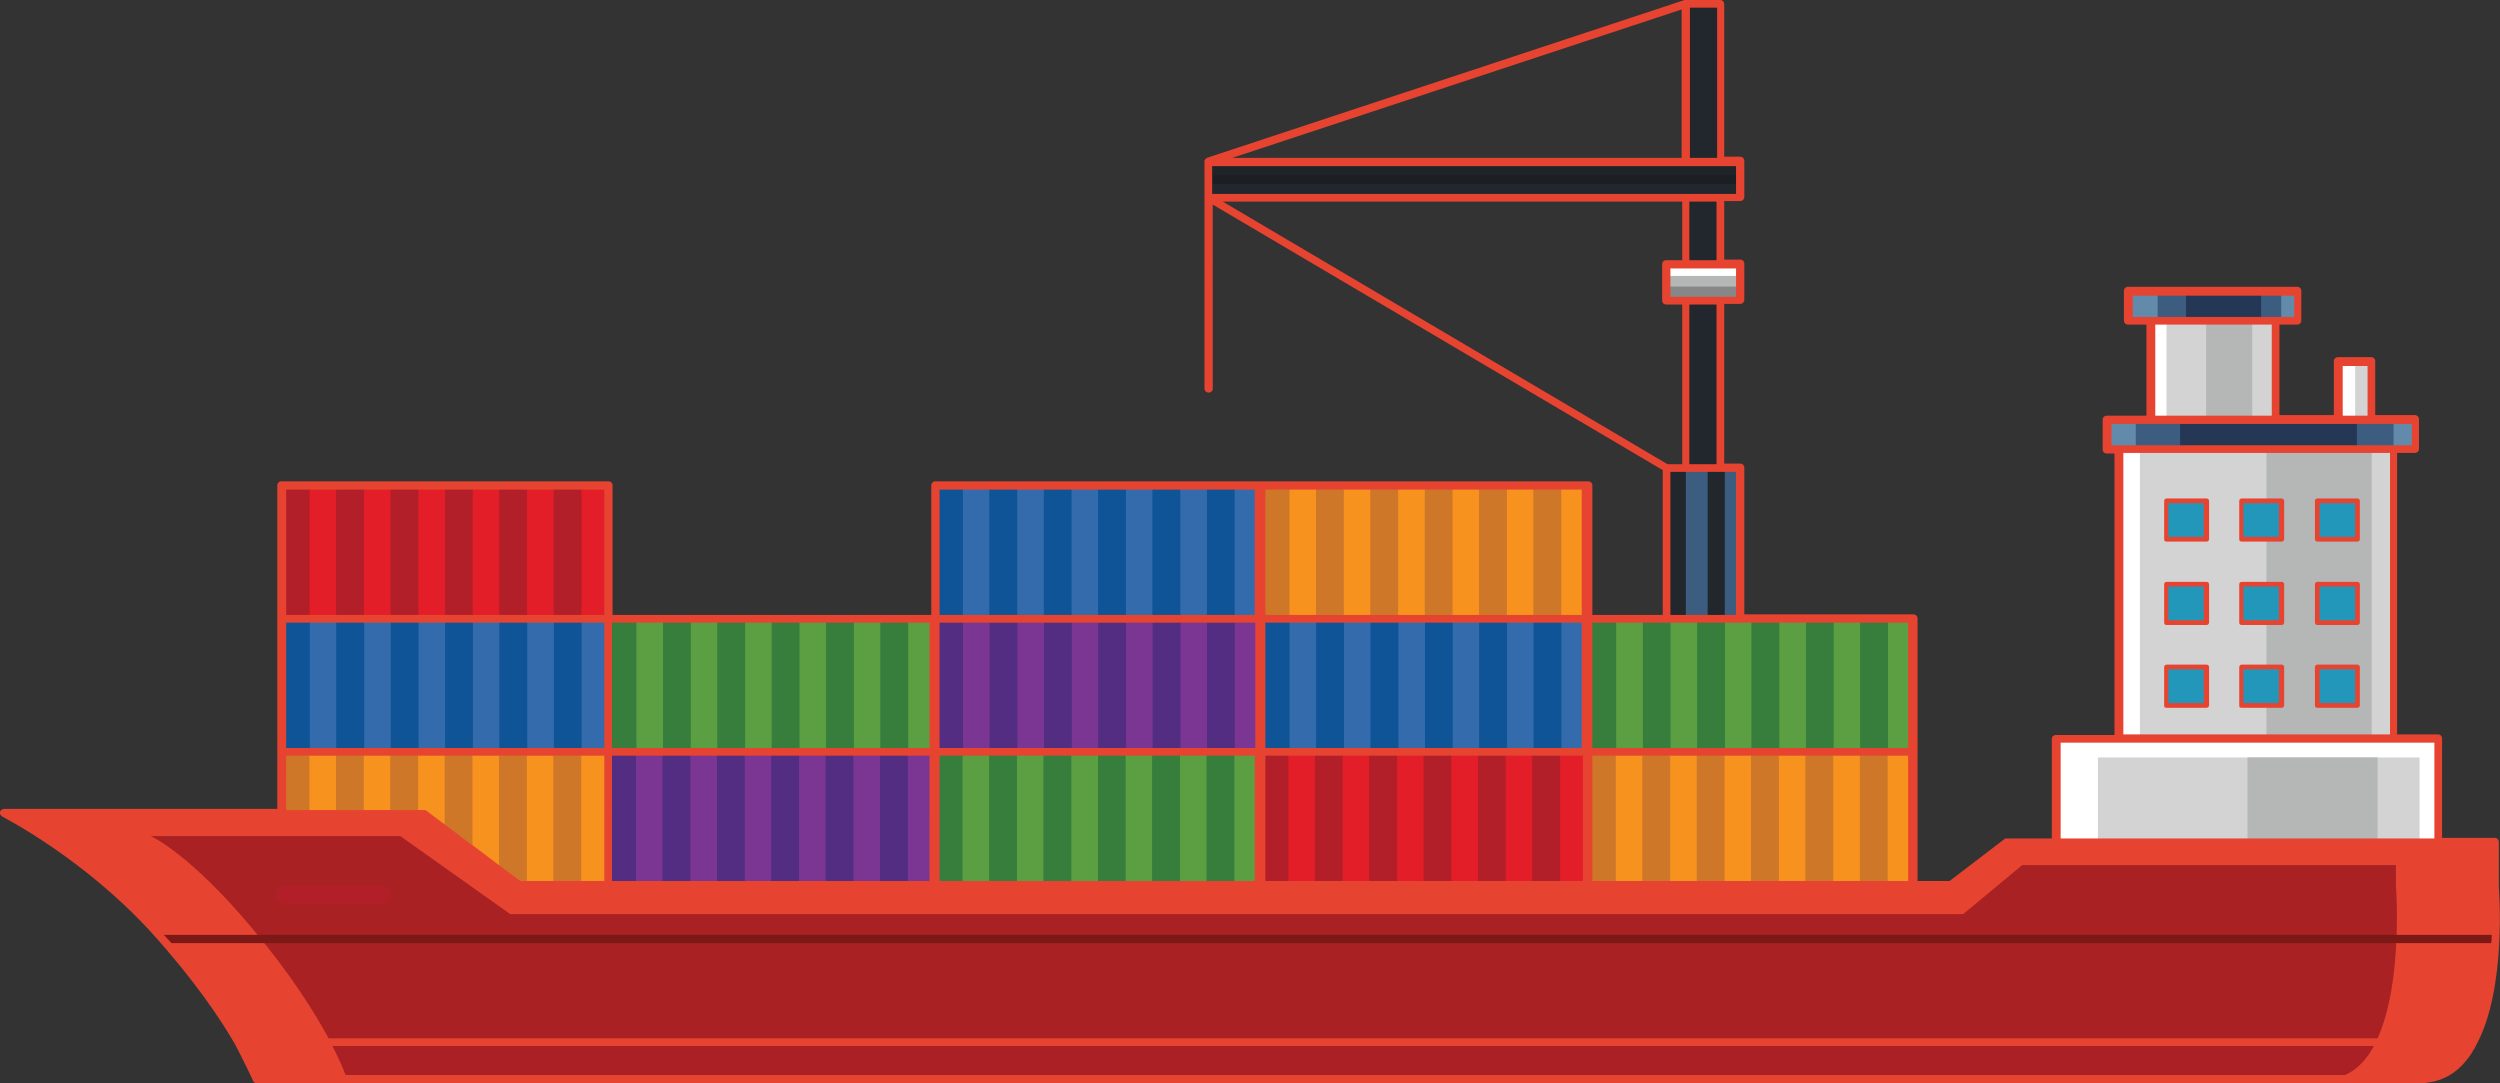 <?xml version="1.0" encoding="utf-8"?>
<!-- Generator: Adobe Illustrator 25.4.1, SVG Export Plug-In . SVG Version: 6.00 Build 0)  -->
<svg version="1.1" id="Layer_1" xmlns="http://www.w3.org/2000/svg" xmlns:xlink="http://www.w3.org/1999/xlink" x="0px" y="0px"
	 viewBox="0 0 422.8 183.2" style="enable-background:new 0 0 422.8 183.2;" xml:space="preserve">
<rect x="0" y="0" width="422.8" height="183.2" fill="#333333" stroke="none"/>
<style type="text/css">
	.st0{fill:#B21F29;}
	.st1{fill:#E41E28;}
	.st2{fill:#0E5497;}
	.st3{fill:#346BAD;}
	.st4{fill:#CF7729;}
	.st5{fill:#F7921E;}
	.st6{fill:#377E3D;}
	.st7{fill:#5C9F43;}
	.st8{fill:#522D82;}
	.st9{fill:#7B3694;}
	.st10{fill:#21272D;}
	.st11{fill:#3D5D80;}
	.st12{fill:#FFFFFF;}
	.st13{fill:#B5B6B6;}
	.st14{fill:#878787;}
	.st15{fill:#1E2428;}
	.st16{fill:#1B1F23;}
	.st17{fill:#628AAA;}
	.st18{fill:#243856;}
	.st19{fill:#D3D3D3;}
	.st20{fill:#2297BA;}
	.st21{fill:#E64430;}
	.st22{fill:#A92123;}
	.st23{fill:#7C1816;}
	.st24{fill:#AA2024;}
</style>
<g>
	<g>
		<g>
			<rect x="47.6" y="82.1" class="st0" width="55.2" height="22.5"/>
			<g>
				<g>
					<g>
						<g>
							<g>
								
									<rect x="38.7" y="91.1" transform="matrix(-1.836970e-16 1 -1 -1.836970e-16 143.3 43.435)" class="st0" width="22.5" height="4.5"/>
								
									<rect x="43.3" y="91.1" transform="matrix(-1.836970e-16 1 -1 -1.836970e-16 147.972 38.764)" class="st1" width="22.5" height="4.5"/>
								
									<rect x="47.9" y="91.1" transform="matrix(-1.836970e-16 1 -1 -1.836970e-16 152.493 34.242)" class="st0" width="22.5" height="4.5"/>
								
									<rect x="52.5" y="91.1" transform="matrix(-1.836970e-16 1 -1 -1.836970e-16 157.165 29.571)" class="st1" width="22.5" height="4.5"/>
							</g>
							<g>
								
									<rect x="57.1" y="91.1" transform="matrix(-1.836970e-16 1 -1 -1.836970e-16 161.686 25.049)" class="st0" width="22.5" height="4.5"/>
								
									<rect x="61.7" y="91.1" transform="matrix(-1.836970e-16 1 -1 -1.836970e-16 166.358 20.378)" class="st1" width="22.5" height="4.5"/>
								
									<rect x="66.2" y="91.1" transform="matrix(-1.836970e-16 1 -1 -1.836970e-16 170.88 15.856)" class="st0" width="22.5" height="4.5"/>
								
									<rect x="70.9" y="91.1" transform="matrix(-1.836970e-16 1 -1 -1.836970e-16 175.551 11.184)" class="st1" width="22.5" height="4.5"/>
							</g>
						</g>
						<g>
							<g>
								
									<rect x="75.4" y="91.1" transform="matrix(-1.836970e-16 1 -1 -1.836970e-16 180.073 6.663)" class="st0" width="22.5" height="4.5"/>
								
									<rect x="80.1" y="91.1" transform="matrix(-1.836970e-16 1 -1 -1.836970e-16 184.744 1.991)" class="st1" width="22.5" height="4.5"/>
								
									<rect x="84.6" y="91.1" transform="matrix(-1.836970e-16 1 -1 -1.836970e-16 189.266 -2.53)" class="st0" width="22.5" height="4.5"/>
								
									<rect x="89.3" y="91.1" transform="matrix(-1.836970e-16 1 -1 -1.836970e-16 193.938 -7.202)" class="st1" width="22.5" height="4.5"/>
							</g>
						</g>
					</g>
				</g>
			</g>
		</g>
		<g>
			<rect x="213.2" y="127.2" class="st0" width="55.2" height="22.5"/>
			<g>
				<g>
					<g>
						<g>
							<g>
								
									<rect x="204.2" y="136.2" transform="matrix(-1.836970e-16 1 -1 -1.836970e-16 353.912 -77.064)" class="st0" width="22.5" height="4.5"/>
								
									<rect x="208.9" y="136.2" transform="matrix(-1.836970e-16 1 -1 -1.836970e-16 358.584 -81.736)" class="st1" width="22.5" height="4.5"/>
								
									<rect x="213.4" y="136.2" transform="matrix(-1.836970e-16 1 -1 -1.836970e-16 363.105 -86.257)" class="st0" width="22.5" height="4.5"/>
								
									<rect x="218.1" y="136.2" transform="matrix(-1.836970e-16 1 -1 -1.836970e-16 367.777 -90.929)" class="st1" width="22.5" height="4.5"/>
							</g>
							<g>
								
									<rect x="222.6" y="136.2" transform="matrix(-1.836970e-16 1 -1 -1.836970e-16 372.298 -95.451)" class="st0" width="22.5" height="4.5"/>
								
									<rect x="227.3" y="136.2" transform="matrix(-1.836970e-16 1 -1 -1.836970e-16 376.97 -100.122)" class="st1" width="22.5" height="4.5"/>
								
									<rect x="231.8" y="136.2" transform="matrix(-1.836970e-16 1 -1 -1.836970e-16 381.492 -104.644)" class="st0" width="22.5" height="4.5"/>
								
									<rect x="236.5" y="136.2" transform="matrix(-1.836970e-16 1 -1 -1.836970e-16 386.163 -109.315)" class="st1" width="22.5" height="4.5"/>
							</g>
						</g>
						<g>
							<g>
								
									<rect x="241" y="136.2" transform="matrix(-1.836970e-16 1 -1 -1.836970e-16 390.685 -113.837)" class="st0" width="22.5" height="4.5"/>
								
									<rect x="245.7" y="136.2" transform="matrix(-1.836970e-16 1 -1 -1.836970e-16 395.356 -118.508)" class="st1" width="22.5" height="4.5"/>
								
									<rect x="250.2" y="136.2" transform="matrix(-1.836970e-16 1 -1 -1.836970e-16 399.878 -123.03)" class="st0" width="22.5" height="4.5"/>
								
									<rect x="254.9" y="136.2" transform="matrix(-1.836970e-16 1 -1 -1.836970e-16 404.55 -127.702)" class="st1" width="22.5" height="4.5"/>
							</g>
						</g>
					</g>
				</g>
			</g>
		</g>
		<g>
			<rect x="47.6" y="104.6" class="st2" width="55.2" height="22.5"/>
			<g>
				<g>
					<g>
						<g>
							<g>
								
									<rect x="38.7" y="113.6" transform="matrix(-1.836970e-16 1 -1 -1.836970e-16 165.828 65.964)" class="st2" width="22.5" height="4.5"/>
								
									<rect x="43.3" y="113.6" transform="matrix(-1.836970e-16 1 -1 -1.836970e-16 170.5 61.292)" class="st3" width="22.5" height="4.5"/>
								
									<rect x="47.9" y="113.6" transform="matrix(-1.836970e-16 1 -1 -1.836970e-16 175.021 56.77)" class="st2" width="22.5" height="4.5"/>
								
									<rect x="52.5" y="113.6" transform="matrix(-1.836970e-16 1 -1 -1.836970e-16 179.693 52.099)" class="st3" width="22.5" height="4.5"/>
							</g>
							<g>
								
									<rect x="57.1" y="113.6" transform="matrix(-1.836970e-16 1 -1 -1.836970e-16 184.214 47.577)" class="st2" width="22.5" height="4.5"/>
								
									<rect x="61.7" y="113.6" transform="matrix(-1.836970e-16 1 -1 -1.836970e-16 188.886 42.906)" class="st3" width="22.5" height="4.5"/>
								
									<rect x="66.2" y="113.6" transform="matrix(-1.836970e-16 1 -1 -1.836970e-16 193.408 38.384)" class="st2" width="22.5" height="4.5"/>
								
									<rect x="70.9" y="113.6" transform="matrix(-1.836970e-16 1 -1 -1.836970e-16 198.079 33.712)" class="st3" width="22.5" height="4.5"/>
							</g>
						</g>
						<g>
							<g>
								
									<rect x="75.4" y="113.6" transform="matrix(-1.836970e-16 1 -1 -1.836970e-16 202.601 29.191)" class="st2" width="22.5" height="4.5"/>
								
									<rect x="80.1" y="113.6" transform="matrix(-1.836970e-16 1 -1 -1.836970e-16 207.273 24.519)" class="st3" width="22.5" height="4.5"/>
								
									<rect x="84.6" y="113.6" transform="matrix(-1.836970e-16 1 -1 -1.836970e-16 211.794 19.998)" class="st2" width="22.5" height="4.5"/>
								
									<rect x="89.3" y="113.6" transform="matrix(-1.836970e-16 1 -1 -1.836970e-16 216.466 15.326)" class="st3" width="22.5" height="4.5"/>
							</g>
						</g>
					</g>
				</g>
			</g>
		</g>
		<g>
			<rect x="47.6" y="127.2" class="st4" width="55.2" height="22.5"/>
			<g>
				<g>
					<g>
						<g>
							<g>
								
									<rect x="38.7" y="136.2" transform="matrix(-1.836970e-16 1 -1 -1.836970e-16 188.356 88.492)" class="st4" width="22.5" height="4.5"/>
								
									<rect x="43.3" y="136.2" transform="matrix(-1.836970e-16 1 -1 -1.836970e-16 193.028 83.82)" class="st5" width="22.5" height="4.5"/>
								
									<rect x="47.9" y="136.2" transform="matrix(-1.836970e-16 1 -1 -1.836970e-16 197.549 79.299)" class="st4" width="22.5" height="4.5"/>
								
									<rect x="52.5" y="136.2" transform="matrix(-1.836970e-16 1 -1 -1.836970e-16 202.221 74.627)" class="st5" width="22.5" height="4.5"/>
							</g>
							<g>
								
									<rect x="57.1" y="136.2" transform="matrix(-1.836970e-16 1 -1 -1.836970e-16 206.743 70.105)" class="st4" width="22.5" height="4.5"/>
								
									<rect x="61.7" y="136.2" transform="matrix(-1.836970e-16 1 -1 -1.836970e-16 211.414 65.434)" class="st5" width="22.5" height="4.5"/>
								
									<rect x="66.2" y="136.2" transform="matrix(-1.836970e-16 1 -1 -1.836970e-16 215.936 60.912)" class="st4" width="22.5" height="4.5"/>
								
									<rect x="70.9" y="136.2" transform="matrix(-1.836970e-16 1 -1 -1.836970e-16 220.607 56.241)" class="st5" width="22.5" height="4.5"/>
							</g>
						</g>
						<g>
							<g>
								
									<rect x="75.4" y="136.2" transform="matrix(-1.836970e-16 1 -1 -1.836970e-16 225.129 51.719)" class="st4" width="22.5" height="4.5"/>
								
									<rect x="80.1" y="136.2" transform="matrix(-1.836970e-16 1 -1 -1.836970e-16 229.801 47.047)" class="st5" width="22.5" height="4.5"/>
								
									<rect x="84.6" y="136.2" transform="matrix(-1.836970e-16 1 -1 -1.836970e-16 234.322 42.526)" class="st4" width="22.5" height="4.5"/>
								
									<rect x="89.3" y="136.2" transform="matrix(-1.836970e-16 1 -1 -1.836970e-16 238.994 37.854)" class="st5" width="22.5" height="4.5"/>
							</g>
						</g>
					</g>
				</g>
			</g>
		</g>
		<g>
			<rect x="102.8" y="104.6" class="st6" width="55.2" height="22.5"/>
			<g>
				<g>
					<g>
						<g>
							<g>
								
									<rect x="93.9" y="113.6" transform="matrix(-1.836970e-16 1 -1 -1.836970e-16 221.063 10.728)" class="st6" width="22.5" height="4.5"/>
								
									<rect x="98.6" y="113.6" transform="matrix(-1.836970e-16 1 -1 -1.836970e-16 225.735 6.057)" class="st7" width="22.5" height="4.5"/>
								
									<rect x="103.1" y="113.6" transform="matrix(-1.836970e-16 1 -1 -1.836970e-16 230.257 1.535)" class="st6" width="22.5" height="4.5"/>
								
									<rect x="107.8" y="113.6" transform="matrix(-1.836970e-16 1 -1 -1.836970e-16 234.928 -3.136)" class="st7" width="22.5" height="4.5"/>
							</g>
							<g>
								
									<rect x="112.3" y="113.6" transform="matrix(-1.836970e-16 1 -1 -1.836970e-16 239.45 -7.658)" class="st6" width="22.5" height="4.5"/>
								
									<rect x="117" y="113.6" transform="matrix(-1.836970e-16 1 -1 -1.836970e-16 244.121 -12.33)" class="st7" width="22.5" height="4.5"/>
								
									<rect x="121.5" y="113.6" transform="matrix(-1.836970e-16 1 -1 -1.836970e-16 248.643 -16.851)" class="st6" width="22.5" height="4.5"/>
								
									<rect x="126.2" y="113.6" transform="matrix(-1.836970e-16 1 -1 -1.836970e-16 253.315 -21.523)" class="st7" width="22.5" height="4.5"/>
							</g>
						</g>
						<g>
							<g>
								
									<rect x="130.7" y="113.6" transform="matrix(-1.836970e-16 1 -1 -1.836970e-16 257.836 -26.044)" class="st6" width="22.5" height="4.5"/>
								
									<rect x="135.3" y="113.6" transform="matrix(-1.836970e-16 1 -1 -1.836970e-16 262.508 -30.716)" class="st7" width="22.5" height="4.5"/>
								
									<rect x="139.9" y="113.6" transform="matrix(-1.836970e-16 1 -1 -1.836970e-16 267.029 -35.238)" class="st6" width="22.5" height="4.5"/>
								
									<rect x="144.5" y="113.6" transform="matrix(-1.836970e-16 1 -1 -1.836970e-16 271.701 -39.909)" class="st7" width="22.5" height="4.5"/>
							</g>
						</g>
					</g>
				</g>
			</g>
		</g>
		<g>
			<rect x="102.8" y="127.2" class="st8" width="55.2" height="22.5"/>
			<g>
				<g>
					<g>
						<g>
							<g>
								
									<rect x="93.9" y="136.2" transform="matrix(-1.836970e-16 1 -1 -1.836970e-16 243.591 33.257)" class="st8" width="22.5" height="4.5"/>
								
									<rect x="98.6" y="136.2" transform="matrix(-1.836970e-16 1 -1 -1.836970e-16 248.263 28.585)" class="st9" width="22.5" height="4.5"/>
								
									<rect x="103.1" y="136.2" transform="matrix(-1.836970e-16 1 -1 -1.836970e-16 252.785 24.063)" class="st8" width="22.5" height="4.5"/>
								
									<rect x="107.8" y="136.2" transform="matrix(-1.836970e-16 1 -1 -1.836970e-16 257.456 19.392)" class="st9" width="22.5" height="4.5"/>
							</g>
							<g>
								
									<rect x="112.3" y="136.2" transform="matrix(-1.836970e-16 1 -1 -1.836970e-16 261.978 14.87)" class="st8" width="22.5" height="4.5"/>
								
									<rect x="117" y="136.2" transform="matrix(-1.836970e-16 1 -1 -1.836970e-16 266.649 10.198)" class="st9" width="22.5" height="4.5"/>
								
									<rect x="121.5" y="136.2" transform="matrix(-1.836970e-16 1 -1 -1.836970e-16 271.171 5.677)" class="st8" width="22.5" height="4.5"/>
								
									<rect x="126.2" y="136.2" transform="matrix(-1.836970e-16 1 -1 -1.836970e-16 275.843 1.005)" class="st9" width="22.5" height="4.5"/>
							</g>
						</g>
						<g>
							<g>
								
									<rect x="130.7" y="136.2" transform="matrix(-1.836970e-16 1 -1 -1.836970e-16 280.364 -3.516)" class="st8" width="22.5" height="4.5"/>
								
									<rect x="135.3" y="136.2" transform="matrix(-1.836970e-16 1 -1 -1.836970e-16 285.036 -8.188)" class="st9" width="22.5" height="4.5"/>
								
									<rect x="139.9" y="136.2" transform="matrix(-1.836970e-16 1 -1 -1.836970e-16 289.558 -12.71)" class="st8" width="22.5" height="4.5"/>
								
									<rect x="144.5" y="136.2" transform="matrix(-1.836970e-16 1 -1 -1.836970e-16 294.229 -17.381)" class="st9" width="22.5" height="4.5"/>
							</g>
						</g>
					</g>
				</g>
			</g>
		</g>
		<g>
			<rect x="158.1" y="82.1" class="st2" width="55.2" height="22.5"/>
			<g>
				<g>
					<g>
						<g>
							<g>
								
									<rect x="149.1" y="91.1" transform="matrix(-1.836970e-16 1 -1 -1.836970e-16 253.77 -67.035)" class="st2" width="22.5" height="4.5"/>
								
									<rect x="153.8" y="91.1" transform="matrix(-1.836970e-16 1 -1 -1.836970e-16 258.442 -71.707)" class="st3" width="22.5" height="4.5"/>
								
									<rect x="158.3" y="91.1" transform="matrix(-1.836970e-16 1 -1 -1.836970e-16 262.964 -76.228)" class="st2" width="22.5" height="4.5"/>
								
									<rect x="163" y="91.1" transform="matrix(-1.836970e-16 1 -1 -1.836970e-16 267.635 -80.9)" class="st3" width="22.5" height="4.5"/>
							</g>
							<g>
								
									<rect x="167.5" y="91.1" transform="matrix(-1.836970e-16 1 -1 -1.836970e-16 272.157 -85.421)" class="st2" width="22.5" height="4.5"/>
								
									<rect x="172.2" y="91.1" transform="matrix(-1.836970e-16 1 -1 -1.836970e-16 276.829 -90.093)" class="st3" width="22.5" height="4.5"/>
								
									<rect x="176.7" y="91.1" transform="matrix(-1.836970e-16 1 -1 -1.836970e-16 281.35 -94.615)" class="st2" width="22.5" height="4.5"/>
								
									<rect x="181.4" y="91.1" transform="matrix(-1.836970e-16 1 -1 -1.836970e-16 286.022 -99.286)" class="st3" width="22.5" height="4.5"/>
							</g>
						</g>
						<g>
							<g>
								
									<rect x="185.9" y="91.1" transform="matrix(-1.836970e-16 1 -1 -1.836970e-16 290.543 -103.808)" class="st2" width="22.5" height="4.5"/>
								
									<rect x="190.6" y="91.1" transform="matrix(-1.836970e-16 1 -1 -1.836970e-16 295.215 -108.479)" class="st3" width="22.5" height="4.5"/>
								
									<rect x="195.1" y="91.1" transform="matrix(-1.836970e-16 1 -1 -1.836970e-16 299.736 -113.001)" class="st2" width="22.5" height="4.5"/>
								
									<rect x="199.8" y="91.1" transform="matrix(-1.836970e-16 1 -1 -1.836970e-16 304.408 -117.673)" class="st3" width="22.5" height="4.5"/>
							</g>
						</g>
					</g>
				</g>
			</g>
		</g>
		<g>
			<rect x="158.1" y="104.6" class="st8" width="55.2" height="22.5"/>
			<g>
				<g>
					<g>
						<g>
							<g>
								
									<rect x="149.1" y="113.6" transform="matrix(-1.836970e-16 1 -1 -1.836970e-16 276.299 -44.507)" class="st8" width="22.5" height="4.5"/>
								
									<rect x="153.8" y="113.6" transform="matrix(-1.836970e-16 1 -1 -1.836970e-16 280.97 -49.178)" class="st9" width="22.5" height="4.5"/>
								
									<rect x="158.3" y="113.6" transform="matrix(-1.836970e-16 1 -1 -1.836970e-16 285.492 -53.7)" class="st8" width="22.5" height="4.5"/>
								
									<rect x="163" y="113.6" transform="matrix(-1.836970e-16 1 -1 -1.836970e-16 290.163 -58.372)" class="st9" width="22.5" height="4.5"/>
							</g>
							<g>
								
									<rect x="167.5" y="113.6" transform="matrix(-1.836970e-16 1 -1 -1.836970e-16 294.685 -62.893)" class="st8" width="22.5" height="4.5"/>
								
									<rect x="172.2" y="113.6" transform="matrix(-1.836970e-16 1 -1 -1.836970e-16 299.357 -67.565)" class="st9" width="22.5" height="4.5"/>
								
									<rect x="176.7" y="113.6" transform="matrix(-1.836970e-16 1 -1 -1.836970e-16 303.878 -72.087)" class="st8" width="22.5" height="4.5"/>
								
									<rect x="181.4" y="113.6" transform="matrix(-1.836970e-16 1 -1 -1.836970e-16 308.55 -76.758)" class="st9" width="22.5" height="4.5"/>
							</g>
						</g>
						<g>
							<g>
								
									<rect x="185.9" y="113.6" transform="matrix(-1.836970e-16 1 -1 -1.836970e-16 313.071 -81.28)" class="st8" width="22.5" height="4.5"/>
								
									<rect x="190.6" y="113.6" transform="matrix(-1.836970e-16 1 -1 -1.836970e-16 317.743 -85.951)" class="st9" width="22.5" height="4.5"/>
								
									<rect x="195.1" y="113.6" transform="matrix(-1.836970e-16 1 -1 -1.836970e-16 322.265 -90.473)" class="st8" width="22.5" height="4.5"/>
								
									<rect x="199.8" y="113.6" transform="matrix(-1.836970e-16 1 -1 -1.836970e-16 326.936 -95.144)" class="st9" width="22.5" height="4.5"/>
							</g>
						</g>
					</g>
				</g>
			</g>
		</g>
		<g>
			<rect x="158.1" y="127.2" class="st6" width="55.2" height="22.5"/>
			<g>
				<g>
					<g>
						<g>
							<g>
								
									<rect x="149.1" y="136.2" transform="matrix(-1.836970e-16 1 -1 -1.836970e-16 298.827 -21.979)" class="st6" width="22.5" height="4.5"/>
								
									<rect x="153.8" y="136.2" transform="matrix(-1.836970e-16 1 -1 -1.836970e-16 303.498 -26.65)" class="st7" width="22.5" height="4.5"/>
								
									<rect x="158.3" y="136.2" transform="matrix(-1.836970e-16 1 -1 -1.836970e-16 308.02 -31.172)" class="st6" width="22.5" height="4.5"/>
								
									<rect x="163" y="136.2" transform="matrix(-1.836970e-16 1 -1 -1.836970e-16 312.692 -35.843)" class="st7" width="22.5" height="4.5"/>
							</g>
							<g>
								
									<rect x="167.5" y="136.2" transform="matrix(-1.836970e-16 1 -1 -1.836970e-16 317.213 -40.365)" class="st6" width="22.5" height="4.5"/>
								
									<rect x="172.2" y="136.2" transform="matrix(-1.836970e-16 1 -1 -1.836970e-16 321.885 -45.037)" class="st7" width="22.5" height="4.5"/>
								
									<rect x="176.7" y="136.2" transform="matrix(-1.836970e-16 1 -1 -1.836970e-16 326.406 -49.558)" class="st6" width="22.5" height="4.5"/>
								
									<rect x="181.4" y="136.2" transform="matrix(-1.836970e-16 1 -1 -1.836970e-16 331.078 -54.23)" class="st7" width="22.5" height="4.5"/>
							</g>
						</g>
						<g>
							<g>
								
									<rect x="185.9" y="136.2" transform="matrix(-1.836970e-16 1 -1 -1.836970e-16 335.599 -58.752)" class="st6" width="22.5" height="4.5"/>
								
									<rect x="190.6" y="136.2" transform="matrix(-1.836970e-16 1 -1 -1.836970e-16 340.271 -63.423)" class="st7" width="22.5" height="4.5"/>
								
									<rect x="195.1" y="136.2" transform="matrix(-1.836970e-16 1 -1 -1.836970e-16 344.793 -67.945)" class="st6" width="22.5" height="4.5"/>
								
									<rect x="199.8" y="136.2" transform="matrix(-1.836970e-16 1 -1 -1.836970e-16 349.464 -72.616)" class="st7" width="22.5" height="4.5"/>
							</g>
						</g>
					</g>
				</g>
			</g>
		</g>
		<g>
			<rect x="213.3" y="82.1" class="st4" width="55.2" height="22.5"/>
			<g>
				<g>
					<g>
						<g>
							<g>
								
									<rect x="204.4" y="91.1" transform="matrix(-1.836970e-16 1 -1 -1.836970e-16 309.006 -122.27)" class="st4" width="22.5" height="4.5"/>
								
									<rect x="209" y="91.1" transform="matrix(-1.836970e-16 1 -1 -1.836970e-16 313.677 -126.942)" class="st5" width="22.5" height="4.5"/>
								
									<rect x="213.6" y="91.1" transform="matrix(-1.836970e-16 1 -1 -1.836970e-16 318.199 -131.464)" class="st4" width="22.5" height="4.5"/>
								
									<rect x="218.2" y="91.1" transform="matrix(-1.836970e-16 1 -1 -1.836970e-16 322.871 -136.135)" class="st5" width="22.5" height="4.5"/>
							</g>
							<g>
								
									<rect x="222.8" y="91.1" transform="matrix(-1.836970e-16 1 -1 -1.836970e-16 327.392 -140.657)" class="st4" width="22.5" height="4.5"/>
								
									<rect x="227.4" y="91.1" transform="matrix(-1.836970e-16 1 -1 -1.836970e-16 332.064 -145.328)" class="st5" width="22.5" height="4.5"/>
								
									<rect x="232" y="91.1" transform="matrix(-1.836970e-16 1 -1 -1.836970e-16 336.585 -149.85)" class="st4" width="22.5" height="4.5"/>
								
									<rect x="236.6" y="91.1" transform="matrix(-1.836970e-16 1 -1 -1.836970e-16 341.257 -154.522)" class="st5" width="22.5" height="4.5"/>
							</g>
						</g>
						<g>
							<g>
								
									<rect x="241.1" y="91.1" transform="matrix(-1.836970e-16 1 -1 -1.836970e-16 345.779 -159.043)" class="st4" width="22.5" height="4.5"/>
								
									<rect x="245.8" y="91.1" transform="matrix(-1.836970e-16 1 -1 -1.836970e-16 350.45 -163.715)" class="st5" width="22.5" height="4.5"/>
								
									<rect x="250.3" y="91.1" transform="matrix(-1.836970e-16 1 -1 -1.836970e-16 354.972 -168.236)" class="st4" width="22.5" height="4.5"/>
								
									<rect x="255" y="91.1" transform="matrix(-1.836970e-16 1 -1 -1.836970e-16 359.643 -172.908)" class="st5" width="22.5" height="4.5"/>
							</g>
						</g>
					</g>
				</g>
			</g>
		</g>
		<g>
			<rect x="213.3" y="104.6" class="st2" width="55.2" height="22.5"/>
			<g>
				<g>
					<g>
						<g>
							<g>
								
									<rect x="204.4" y="113.6" transform="matrix(-1.836970e-16 1 -1 -1.836970e-16 331.534 -99.742)" class="st2" width="22.5" height="4.5"/>
								
									<rect x="209" y="113.6" transform="matrix(-1.836970e-16 1 -1 -1.836970e-16 336.205 -104.414)" class="st3" width="22.5" height="4.5"/>
								
									<rect x="213.6" y="113.6" transform="matrix(-1.836970e-16 1 -1 -1.836970e-16 340.727 -108.935)" class="st2" width="22.5" height="4.5"/>
								
									<rect x="218.2" y="113.6" transform="matrix(-1.836970e-16 1 -1 -1.836970e-16 345.399 -113.607)" class="st3" width="22.5" height="4.5"/>
							</g>
							<g>
								
									<rect x="222.8" y="113.6" transform="matrix(-1.836970e-16 1 -1 -1.836970e-16 349.92 -118.129)" class="st2" width="22.5" height="4.5"/>
								
									<rect x="227.4" y="113.6" transform="matrix(-1.836970e-16 1 -1 -1.836970e-16 354.592 -122.8)" class="st3" width="22.5" height="4.5"/>
								
									<rect x="232" y="113.6" transform="matrix(-1.836970e-16 1 -1 -1.836970e-16 359.113 -127.322)" class="st2" width="22.5" height="4.5"/>
								
									<rect x="236.6" y="113.6" transform="matrix(-1.836970e-16 1 -1 -1.836970e-16 363.785 -131.993)" class="st3" width="22.5" height="4.5"/>
							</g>
						</g>
						<g>
							<g>
								
									<rect x="241.1" y="113.6" transform="matrix(-1.836970e-16 1 -1 -1.836970e-16 368.307 -136.515)" class="st2" width="22.5" height="4.5"/>
								
									<rect x="245.8" y="113.6" transform="matrix(-1.836970e-16 1 -1 -1.836970e-16 372.978 -141.187)" class="st3" width="22.5" height="4.5"/>
								
									<rect x="250.3" y="113.6" transform="matrix(-1.836970e-16 1 -1 -1.836970e-16 377.5 -145.708)" class="st2" width="22.5" height="4.5"/>
								
									<rect x="255" y="113.6" transform="matrix(-1.836970e-16 1 -1 -1.836970e-16 382.171 -150.38)" class="st3" width="22.5" height="4.5"/>
							</g>
						</g>
					</g>
				</g>
			</g>
		</g>
		<g>
			<rect x="268.5" y="104.6" class="st6" width="55.2" height="22.5"/>
			<g>
				<g>
					<g>
						<g>
							<g>
								
									<rect x="259.6" y="113.6" transform="matrix(-1.836970e-16 1 -1 -1.836970e-16 386.769 -154.977)" class="st6" width="22.5" height="4.5"/>
								
									<rect x="264.3" y="113.6" transform="matrix(-1.836970e-16 1 -1 -1.836970e-16 391.441 -159.649)" class="st7" width="22.5" height="4.5"/>
								
									<rect x="268.8" y="113.6" transform="matrix(-1.836970e-16 1 -1 -1.836970e-16 395.962 -164.171)" class="st6" width="22.5" height="4.5"/>
								
									<rect x="273.5" y="113.6" transform="matrix(-1.836970e-16 1 -1 -1.836970e-16 400.634 -168.842)" class="st7" width="22.5" height="4.5"/>
							</g>
							<g>
								
									<rect x="278" y="113.6" transform="matrix(-1.836970e-16 1 -1 -1.836970e-16 405.156 -173.364)" class="st6" width="22.5" height="4.5"/>
								
									<rect x="282.7" y="113.6" transform="matrix(-1.836970e-16 1 -1 -1.836970e-16 409.827 -178.035)" class="st7" width="22.5" height="4.5"/>
								
									<rect x="287.2" y="113.6" transform="matrix(-1.836970e-16 1 -1 -1.836970e-16 414.349 -182.557)" class="st6" width="22.5" height="4.5"/>
								
									<rect x="291.9" y="113.6" transform="matrix(-1.836970e-16 1 -1 -1.836970e-16 419.02 -187.229)" class="st7" width="22.5" height="4.5"/>
							</g>
						</g>
						<g>
							<g>
								
									<rect x="296.4" y="113.6" transform="matrix(-1.836970e-16 1 -1 -1.836970e-16 423.542 -191.75)" class="st6" width="22.5" height="4.5"/>
								
									<rect x="301.1" y="113.6" transform="matrix(-1.836970e-16 1 -1 -1.836970e-16 428.214 -196.422)" class="st7" width="22.5" height="4.5"/>
								
									<rect x="305.6" y="113.6" transform="matrix(-1.836970e-16 1 -1 -1.836970e-16 432.735 -200.943)" class="st6" width="22.5" height="4.5"/>
								
									<rect x="310.2" y="113.6" transform="matrix(-1.836970e-16 1 -1 -1.836970e-16 437.407 -205.615)" class="st7" width="22.5" height="4.5"/>
							</g>
						</g>
					</g>
				</g>
			</g>
		</g>
		<g>
			<rect x="268.5" y="127.2" class="st4" width="55.2" height="22.5"/>
			<g>
				<g>
					<g>
						<g>
							<g>
								
									<rect x="259.6" y="136.2" transform="matrix(-1.836970e-16 1 -1 -1.836970e-16 409.297 -132.449)" class="st4" width="22.5" height="4.5"/>
								
									<rect x="264.3" y="136.2" transform="matrix(-1.836970e-16 1 -1 -1.836970e-16 413.969 -137.121)" class="st5" width="22.5" height="4.5"/>
								
									<rect x="268.8" y="136.2" transform="matrix(-1.836970e-16 1 -1 -1.836970e-16 418.49 -141.642)" class="st4" width="22.5" height="4.5"/>
								
									<rect x="273.5" y="136.2" transform="matrix(-1.836970e-16 1 -1 -1.836970e-16 423.162 -146.314)" class="st5" width="22.5" height="4.5"/>
							</g>
							<g>
								
									<rect x="278" y="136.2" transform="matrix(-1.836970e-16 1 -1 -1.836970e-16 427.684 -150.836)" class="st4" width="22.5" height="4.5"/>
								
									<rect x="282.7" y="136.2" transform="matrix(-1.836970e-16 1 -1 -1.836970e-16 432.355 -155.507)" class="st5" width="22.5" height="4.5"/>
								
									<rect x="287.2" y="136.2" transform="matrix(-1.836970e-16 1 -1 -1.836970e-16 436.877 -160.029)" class="st4" width="22.5" height="4.5"/>
								
									<rect x="291.9" y="136.2" transform="matrix(-1.836970e-16 1 -1 -1.836970e-16 441.548 -164.7)" class="st5" width="22.5" height="4.5"/>
							</g>
						</g>
						<g>
							<g>
								
									<rect x="296.4" y="136.2" transform="matrix(-1.836970e-16 1 -1 -1.836970e-16 446.07 -169.222)" class="st4" width="22.5" height="4.5"/>
								
									<rect x="301.1" y="136.2" transform="matrix(-1.836970e-16 1 -1 -1.836970e-16 450.742 -173.894)" class="st5" width="22.5" height="4.5"/>
								
									<rect x="305.6" y="136.2" transform="matrix(-1.836970e-16 1 -1 -1.836970e-16 455.263 -178.415)" class="st4" width="22.5" height="4.5"/>
								
									<rect x="310.2" y="136.2" transform="matrix(-1.836970e-16 1 -1 -1.836970e-16 459.935 -183.087)" class="st5" width="22.5" height="4.5"/>
							</g>
						</g>
					</g>
				</g>
			</g>
		</g>
		
			<rect x="285.1" y="0.7" transform="matrix(-1 -1.224647e-16 1.224647e-16 -1 576.07 98.553)" class="st10" width="5.8" height="97.2"/>
		
			<rect x="287.2" y="0.7" transform="matrix(-1 -1.224647e-16 1.224647e-16 -1 578.131 98.553)" class="st10" width="3.8" height="97.2"/>
		
			<rect x="288.7" y="0.7" transform="matrix(-1 -1.224647e-16 1.224647e-16 -1 579.682 98.553)" class="st10" width="2.2" height="97.2"/>
		
			<rect x="281.8" y="79.1" transform="matrix(-1 -1.224647e-16 1.224647e-16 -1 576.07 183.758)" class="st10" width="12.5" height="25.5"/>
		
			<rect x="285.1" y="79.1" transform="matrix(-1 -1.224647e-16 1.224647e-16 -1 579.407 183.758)" class="st11" width="9.2" height="25.5"/>
		
			<rect x="288.7" y="79.1" transform="matrix(-1 -1.224647e-16 1.224647e-16 -1 580.399 183.758)" class="st10" width="2.9" height="25.5"/>
		
			<rect x="281.8" y="44.7" transform="matrix(-1 -1.224647e-16 1.224647e-16 -1 576.07 95.427)" class="st12" width="12.5" height="6.1"/>
		
			<rect x="281.8" y="46.6" transform="matrix(-1 -1.224647e-16 1.224647e-16 -1 576.07 97.361)" class="st13" width="12.5" height="4.1"/>
		
			<rect x="281.8" y="48.4" transform="matrix(-1 -1.224647e-16 1.224647e-16 -1 576.07 99.162)" class="st14" width="12.5" height="2.3"/>
		
			<rect x="204.3" y="27.4" transform="matrix(-1 -1.224647e-16 1.224647e-16 -1 498.615 60.876)" class="st15" width="90" height="6.1"/>
		
			<rect x="204.3" y="29.7" transform="matrix(-1 -1.224647e-16 1.224647e-16 -1 498.615 63.155)" class="st16" width="90" height="3.8"/>
		
			<rect x="204.3" y="31.2" transform="matrix(-1 -1.224647e-16 1.224647e-16 -1 498.615 64.638)" class="st10" width="90" height="2.3"/>
		<rect x="356.4" y="71" class="st17" width="52.1" height="5"/>
		<rect x="361.2" y="71" class="st11" width="43.6" height="5"/>
		<rect x="368.7" y="71" class="st18" width="29.9" height="5"/>
		<rect x="360.1" y="49.3" class="st17" width="28.6" height="5"/>
		<rect x="364.9" y="49.3" class="st11" width="20.9" height="5"/>
		<rect x="369.7" y="49.3" class="st18" width="12.7" height="5"/>
		<rect x="363.8" y="54.2" class="st12" width="21.1" height="16.7"/>
		<rect x="366.4" y="54.2" class="st19" width="18.6" height="16.7"/>
		<rect x="373.1" y="54.2" class="st13" width="7.8" height="16.7"/>
		<rect x="395.5" y="61.2" class="st12" width="5.6" height="9.8"/>
		<rect x="398.3" y="61.2" class="st19" width="2.8" height="9.8"/>
		<rect x="358.4" y="75.9" class="st12" width="46.4" height="49"/>
		<rect x="361.9" y="75.9" class="st19" width="42.9" height="49"/>
		<rect x="383.3" y="75.9" class="st13" width="17.8" height="49"/>
		<g>
			<g>
				<rect x="366.4" y="98.8" class="st20" width="6.8" height="6.5"/>
				<rect x="379.1" y="98.8" class="st20" width="6.8" height="6.5"/>
				<rect x="391.9" y="98.8" class="st20" width="6.8" height="6.5"/>
			</g>
		</g>
		<g>
			<g>
				<rect x="366.4" y="112.8" class="st20" width="6.8" height="6.5"/>
				<rect x="379.1" y="112.8" class="st20" width="6.8" height="6.5"/>
				<rect x="391.9" y="112.8" class="st20" width="6.8" height="6.5"/>
			</g>
		</g>
		<rect x="347.8" y="124.9" class="st12" width="64.5" height="31.2"/>
		<rect x="354.8" y="128.1" class="st19" width="54.4" height="14.3"/>
		<rect x="380.1" y="128.1" class="st13" width="22" height="14.3"/>
		<g>
			<g>
				<rect x="366.4" y="84.7" class="st20" width="6.8" height="6.5"/>
				<rect x="379.1" y="84.7" class="st20" width="6.8" height="6.5"/>
				<rect x="391.9" y="84.7" class="st20" width="6.8" height="6.5"/>
			</g>
		</g>
		<path class="st21" d="M408.9,182.5c-16.8,0-365.6,0-365.6,0s-3.5-10-17.3-25.2c-11.8-12.9-25.4-19.7-25.4-19.7h71l16.1,12.1h242.3
			l9.5-7.3H422v7.3C422,149.7,424.7,182.5,408.9,182.5z"/>
		<path class="st21" d="M415.3,149.7v-7.3h-75.7l-9.5,7.3h-3.3H93.4h-5.7l-16.1-12.1H9.6c0,0,13.1,6.8,24.5,19.7
			c13.3,15.2,16.6,25.2,16.6,25.2c47.1,0,306.5,0,352,0C417.9,182.5,415.3,149.7,415.3,149.7z"/>
		<path class="st22" d="M405.2,149.7v-3.4H342l-10,8.3H86.3l-18.6-13.2H25.5c0,0,6.6,2.9,17.4,15.9c12.7,15.2,15.8,25.2,15.8,25.2
			c44.7,0,291.2,0,334.5,0C407.7,182.5,405.2,149.7,405.2,149.7z"/>
		<path class="st23" d="M421.9,159.5H27.7c-0.4,0-0.7-0.3-0.7-0.7c0-0.4,0.3-0.7,0.7-0.7h394.1c0.4,0,0.7,0.3,0.7,0.7
			C422.6,159.2,422.3,159.5,421.9,159.5z"/>
		<path class="st21" d="M411.7,176.3h-364c2.2,4,2.9,6.2,2.9,6.2c47.1,0,306.5,0,352,0C406.9,182.5,409.8,179.9,411.7,176.3z"/>
		<path class="st24" d="M401.8,176.3H55.9c2.1,4,2.8,6.2,2.8,6.2c44.7,0,291.2,0,334.5,0C397.3,182.5,400,179.9,401.8,176.3z"/>
		<path class="st0" d="M64.5,152.8H48.2c-0.9,0-1.5-0.7-1.5-1.5l0,0c0-0.9,0.7-1.5,1.5-1.5h16.3c0.9,0,1.5,0.7,1.5,1.5l0,0
			C66.1,152.1,65.4,152.8,64.5,152.8z"/>
	</g>
	<g>
		<path class="st21" d="M366.4,105.7h6.8c0.2,0,0.4-0.2,0.4-0.4v-6.5c0-0.2-0.2-0.4-0.4-0.4h-6.8c-0.2,0-0.4,0.2-0.4,0.4v6.5
			C366,105.5,366.1,105.7,366.4,105.7z M366.7,99.2h6v5.7h-6V99.2z"/>
		<path class="st21" d="M379.1,105.7h4.3h2.5c0.2,0,0.4-0.2,0.4-0.4v-6.5c0-0.2-0.2-0.4-0.4-0.4h-2.5h-4.3c-0.2,0-0.4,0.2-0.4,0.4
			v6.5C378.7,105.5,378.8,105.7,379.1,105.7z M379.4,99.2h6v5.7h-6V99.2z"/>
		<path class="st21" d="M391.9,105.7h6.8c0.2,0,0.4-0.2,0.4-0.4v-6.5c0-0.2-0.2-0.4-0.4-0.4h-6.8c-0.2,0-0.4,0.2-0.4,0.4v6.5
			C391.5,105.5,391.7,105.7,391.9,105.7z M392.3,99.2h6v5.7h-6V99.2z"/>
		<path class="st21" d="M366.4,119.7h6.8c0.2,0,0.4-0.2,0.4-0.4v-6.5c0-0.2-0.2-0.4-0.4-0.4h-6.8c-0.2,0-0.4,0.2-0.4,0.4v6.5
			C366,119.6,366.1,119.7,366.4,119.7z M366.7,113.2h6v5.7h-6V113.2z"/>
		<path class="st21" d="M379.1,119.7h4.3h2.5c0.2,0,0.4-0.2,0.4-0.4v-6.5c0-0.2-0.2-0.4-0.4-0.4h-2.5h-4.3c-0.2,0-0.4,0.2-0.4,0.4
			v6.5C378.7,119.6,378.8,119.7,379.1,119.7z M379.4,113.2h6v5.7h-6V113.2z"/>
		<path class="st21" d="M391.9,119.7h6.8c0.2,0,0.4-0.2,0.4-0.4v-6.5c0-0.2-0.2-0.4-0.4-0.4h-6.8c-0.2,0-0.4,0.2-0.4,0.4v6.5
			C391.5,119.6,391.7,119.7,391.9,119.7z M392.3,113.2h6v5.7h-6V113.2z"/>
		<path class="st21" d="M366.4,91.6h6.8c0.2,0,0.4-0.2,0.4-0.4v-6.5c0-0.2-0.2-0.4-0.4-0.4h-6.8c-0.2,0-0.4,0.2-0.4,0.4v6.5
			C366,91.4,366.1,91.6,366.4,91.6z M366.7,85.1h6v5.7h-6V85.1z"/>
		<path class="st21" d="M379.1,91.6h4.3h2.5c0.2,0,0.4-0.2,0.4-0.4v-6.5c0-0.2-0.2-0.4-0.4-0.4h-2.5h-4.3c-0.2,0-0.4,0.2-0.4,0.4
			v6.5C378.7,91.4,378.8,91.6,379.1,91.6z M379.4,85.1h6v5.7h-6V85.1z"/>
		<path class="st21" d="M391.9,91.6h6.8c0.2,0,0.4-0.2,0.4-0.4v-6.5c0-0.2-0.2-0.4-0.4-0.4h-6.8c-0.2,0-0.4,0.2-0.4,0.4v6.5
			C391.5,91.4,391.7,91.6,391.9,91.6z M392.3,85.1h6v5.7h-6V85.1z"/>
		<path class="st21" d="M422.6,142.4c0-0.4-0.3-0.7-0.7-0.7H413v-16.8c0-0.4-0.3-0.7-0.7-0.7h-6.9V76.6h3c0.4,0,0.7-0.3,0.7-0.7v-5
			c0-0.4-0.3-0.7-0.7-0.7h-6.7v-9.1c0-0.4-0.3-0.7-0.7-0.7h-5.6c-0.4,0-0.7,0.3-0.7,0.7v9.1h-9.2V54.9h3c0.4,0,0.7-0.3,0.7-0.7v-5
			c0-0.4-0.3-0.7-0.7-0.7h-28.6c-0.4,0-0.7,0.3-0.7,0.7v5c0,0.4,0.3,0.7,0.7,0.7h3.1v15.4h-6.7c-0.4,0-0.7,0.3-0.7,0.7v5
			c0,0.4,0.3,0.7,0.7,0.7h1.3v47.6h-9.9c-0.4,0-0.7,0.3-0.7,0.7v16.8h-7.6c-0.1,0-0.3,0-0.4,0.1l-9.3,7.1h-5.4v-21.9v-22.5
			c0-0.4-0.3-0.7-0.7-0.7H295V79.1c0-0.4-0.3-0.7-0.7-0.7h-2.7v-27h2.7c0.4,0,0.7-0.3,0.7-0.7v-6.1c0-0.4-0.3-0.7-0.7-0.7h-2.7v-9.9
			h2.7c0.4,0,0.7-0.3,0.7-0.7v-6.1c0-0.4-0.3-0.7-0.7-0.7h-2.7V0.7c0-0.4-0.3-0.7-0.7-0.7h-5.8c0,0-0.1,0-0.1,0c0,0-0.1,0-0.1,0
			l-80.8,26.7c0,0,0,0,0,0c0,0-0.1,0-0.1,0.1c0,0-0.1,0-0.1,0.1c0,0-0.1,0.1-0.1,0.1c0,0-0.1,0.1-0.1,0.1c0,0,0,0.1,0,0.1
			c0,0,0,0.1,0,0.1c0,0,0,0,0,0v6.1v32.3c0,0.4,0.3,0.7,0.7,0.7c0.4,0,0.7-0.3,0.7-0.7V34.6l76.1,44.9V104h-11.9V82.1
			c0-0.4-0.3-0.7-0.7-0.7h-55.2h-55.2c-0.4,0-0.7,0.3-0.7,0.7V104h-53.9V82.1c0-0.4-0.3-0.7-0.7-0.7H47.6c-0.4,0-0.7,0.3-0.7,0.7
			v22.5v22.5v9.7H0.7c-0.3,0-0.6,0.2-0.7,0.5c-0.1,0.3,0.1,0.6,0.4,0.8c0.1,0.1,13.6,6.9,25.2,19.6c7.4,8.2,11.8,14.8,14.2,19
			c0,0,0,0,0,0c1.4,2.7,3,6,3,6.1c0.1,0.2,0.3,0.4,0.6,0.4h365.6c0.5,0,1,0,1.5-0.1c0,0,0,0,0,0c0,0,0,0,0,0c0,0,0,0,0,0
			c0,0,0,0,0,0c3.2-0.4,5.7-2.1,7.7-5.3c0,0,0,0,0,0c0,0,0,0,0-0.1c0.1-0.1,0.2-0.3,0.3-0.4c0,0,0,0,0,0c0,0,0,0,0,0
			c0.1-0.1,0.1-0.3,0.2-0.4l0.1-0.2c0,0,0,0,0,0c5.2-9.6,3.8-26.3,3.8-26.9V142.4z M396.2,61.9h2.1h2.1v8.4h-2.1h-2.1V61.9z
			 M360.7,53.6v-3.6h4.1h4.9h12.7h3.4h2.2v3.6h-2.2h-0.9h-2.5h-12.7h-4.9h-1.1H360.7z M384.2,54.9v15.4H381h-7.8h-6.8h-1.9V54.9h1.9
			h6.8h7.8H384.2z M357.1,75.3v-3.6h4.1h2.6h4.9h16.2h10.6h3.2h2.5h3.7h3v3.6h-3h0h-6.1h-29.9h-7.5h-2.8H357.1z M359.1,76.6h2.8
			h21.5h17.8h3v47.6h-3h-17.8h-21.5h-2.8V76.6z M348.5,125.6h9.9h46.4h6.9v16.2h-2.5h-7.1h-22h-25.3h-6.3V125.6z M48.3,105.3h3.9
			h0.2h4.5h4.5h0.1h4.5h4.5h0.2h4.5h4.5h0.2h4.5H89h0.2h4.5h4.5h0.2h3.8v21.2h-3.8h-0.2h-4.5h-4.5H89h-4.5h-4.5h-0.2h-4.5h-4.5h-0.2
			h-4.5h-4.5h-0.1h-4.5h-4.5h-0.2h-3.9V105.3z M103.5,127.8h3.9h0.2h4.5h4.5h0.2h4.5h4.5h0.2h4.5h4.5h0.1h4.5h4.5h0.2h4.5h4.5h0.1
			h3.8V149h-3.8h-0.1h-4.5h-4.5h-0.2h-4.5h-4.5H135h-4.5H126h-0.2h-4.5h-4.5h-0.2h-4.5h-4.5h-0.2h-3.9V127.8z M158.7,127.8h3.9h0.1
			h4.5h4.5h0.1h4.5h4.5h0.2h4.5h4.5h0.1h4.5h4.5h0.1h4.5h4.5h0.2h3.8V149h-3.8h-0.2h-4.5h-4.5h-0.1h-4.5h-4.5h-0.1h-4.5h-4.5H181
			h-4.5H172h-0.1h-4.5h-4.5h-0.1h-3.9V127.8z M214,127.8h3.8h0.2h4.5h4.5h0.1h4.5h4.5h0.2h4.5h4.5h0.1h4.5h4.5h0.2h4.5h4.5h0.1h4
			V149h-4h-0.1h-4.5h-4.5h-0.2H250h-4.5h-0.1h-4.5h-4.5h-0.2h-4.5h-4.5h-0.1h-4.5h-4.5h-0.2H214V127.8z M269.2,127.8h3.9h0.2h4.5
			h4.5h0.1h4.5h4.5h0.1h4.5h4.5h0.1h4.5h4.5h0.2h4.5h4.5h0.1h3.8V149h-3.8h-0.1h-4.5h-4.5h-0.2h-4.5h-4.5h-0.1h-4.5h-4.5h-0.1H287
			h-4.5h-0.1h-4.5h-4.5h-0.2h-3.9V127.8z M290.3,78.5h-1.6h-1.6h-1.4v-27h1.4h1.6h1.6V78.5z M293.6,45.4v1.3v1.8v1.7H291h-5.8h-2.7
			v-1.7v-1.8v-1.3h2.7h5.8H293.6z M290.3,44h-1.6h-1.6h-1.4v-9.9h1.4h1.6h1.6V44z M293.6,28.1v1.6v1.5v1.6H291h-5.8H205v-1.6v-1.5
			v-1.6h80.1h5.8H293.6z M285.8,1.3h1.4h1.6h1.6v25.4h-1.6h-1.6h-1.4V1.3z M284.4,1.6v25.1h-76L284.4,1.6z M206.8,34.1h77.7V44h-2.7
			c-0.4,0-0.7,0.3-0.7,0.7v6.1c0,0.4,0.3,0.7,0.7,0.7h2.7v27H282L206.8,34.1z M282.5,79.8h2.7h0h3.6h2.2h0.7h1.9V104h-1.9h-2.9h-3.6
			h-2.7V79.8z M273.1,105.3h0.2h4.5h4h0.5h0.1h4.5h4.5h0.1h2.6h1.9h4.5h0.1h4.5h4.5h0.2h4.5h4.5h0.1h3.8v21.2h-3.8h-0.1h-4.5h-4.5
			h-0.2h-4.5h-4.5h-0.1h-4.5h-4.5h-0.1H287h-4.5h-0.1h-4.5h-4.5h-0.2h-3.9v-21.2H273.1z M214,82.8h3.9h0.1h4.5h4.5h0.2h4.5h4.5h0.1
			h4.5h4.5h0.2h4.5h4.5h0.1h4.5h4.5h0.1h3.8V104H264h-0.1h-4.5h-4.5h-0.1h-4.5h-4.5h-0.2H241h-4.5h-0.1h-4.5h-4.5h-0.2h-4.5H218
			h-0.1H214V82.8z M217.9,105.3h0.1h4.5h4.5h0.2h4.5h4.5h0.1h4.5h4.5h0.2h4.5h4.5h0.1h4.5h4.5h0.1h3.8v21.2H264h-0.1h-4.5h-4.5h-0.1
			h-4.5h-4.5h-0.2H241h-4.5h-0.1h-4.5h-4.5h-0.2h-4.5H218h-0.1H214v-21.2H217.9z M158.7,82.8h3.9h0.1h4.5h4.5h0.1h4.5h4.5h0.2h4.5
			h4.5h0.1h4.5h4.5h0.1h4.5h4.5h0.2h3.8V104h-3.8h-0.2h-4.5h-4.5h-0.1h-4.5h-4.5h-0.1h-4.5h-4.5H181h-4.5H172h-0.1h-4.5h-4.5h-0.1
			h-3.9V82.8z M162.7,105.3h0.1h4.5h4.5h0.1h4.5h4.5h0.2h4.5h4.5h0.1h4.5h4.5h0.1h4.5h4.5h0.2h3.8v21.2h-3.8h-0.2h-4.5h-4.5h-0.1
			h-4.5h-4.5h-0.1h-4.5h-4.5H181h-4.5H172h-0.1h-4.5h-4.5h-0.1h-3.9v-21.2H162.7z M107.4,105.3h0.2h4.5h4.5h0.2h4.5h4.5h0.2h4.5h4.5
			h0.1h4.5h4.5h0.2h4.5h4.5h0.1h3.8v21.2h-3.8h-0.1h-4.5h-4.5h-0.2h-4.5h-4.5H135h-4.5H126h-0.2h-4.5h-4.5h-0.2h-4.5h-4.5h-0.2h-3.9
			v-21.2H107.4z M48.3,82.8h3.9h0.2h4.5h4.5h0.1h4.5h4.5h0.2h4.5h4.5h0.2h4.5H89h0.2h4.5h4.5h0.2h3.8V104h-3.8h-0.2h-4.5h-4.5H89
			h-4.5h-4.5h-0.2h-4.5h-4.5h-0.2h-4.5h-4.5h-0.1h-4.5h-4.5h-0.2h-3.9V82.8z M48.3,127.8h3.9h0.2h4.5h4.5h0.1h4.5h4.5h0.2h4.5h4.5
			h0.2h4.5H89h0.2h4.5h4.5h0.2h3.8V149h-3.8h-0.2h-4.5h-4.5H89h-1l-3.5-2.6l-4.5-3.4l-0.2-0.1l-4.5-3.4l-3.2-2.4
			c-0.1-0.1-0.3-0.1-0.4-0.1h-0.9h-0.2h-4.5h-4.5h-0.1h-4.5h-4.5h-0.2h-3.9V127.8z M410.3,181.7c-0.4,0.1-0.9,0.1-1.4,0.1h-2.7h-9.6
			H58.5h-8.1h-6.6c-0.4-0.8-1.3-2.9-2.4-4.9h6.7h8.2h345.1h9.9h5.8c0,0,0,0.1,0,0.1c0,0,0,0,0,0
			C415.3,179.9,413.1,181.4,410.3,181.7z M421.4,158.2c0,0.4,0,0.9-0.1,1.3c-0.3,5.2-1.1,11.5-3.5,16.1H412h-9.9H55.6h-8.2h-6.7
			c-2.2-3.7-5.9-9.3-11.7-16.1c-0.4-0.4-0.8-0.9-1.2-1.3c-0.4-0.4-0.8-0.9-1.2-1.3c-8.9-9.7-18.8-16.1-23.3-18.6h7.5h36.8h23.8
			l15.9,12c0.1,0.1,0.3,0.1,0.4,0.1h15.1h55.2h55.2h55.2h55.2h6.3c0.1,0,0.3,0,0.4-0.1l9.3-7.1h8h64.5h2.9h6l0,6.7
			C421.3,149.8,421.6,153.4,421.4,158.2z"/>
	</g>
</g>
</svg>
